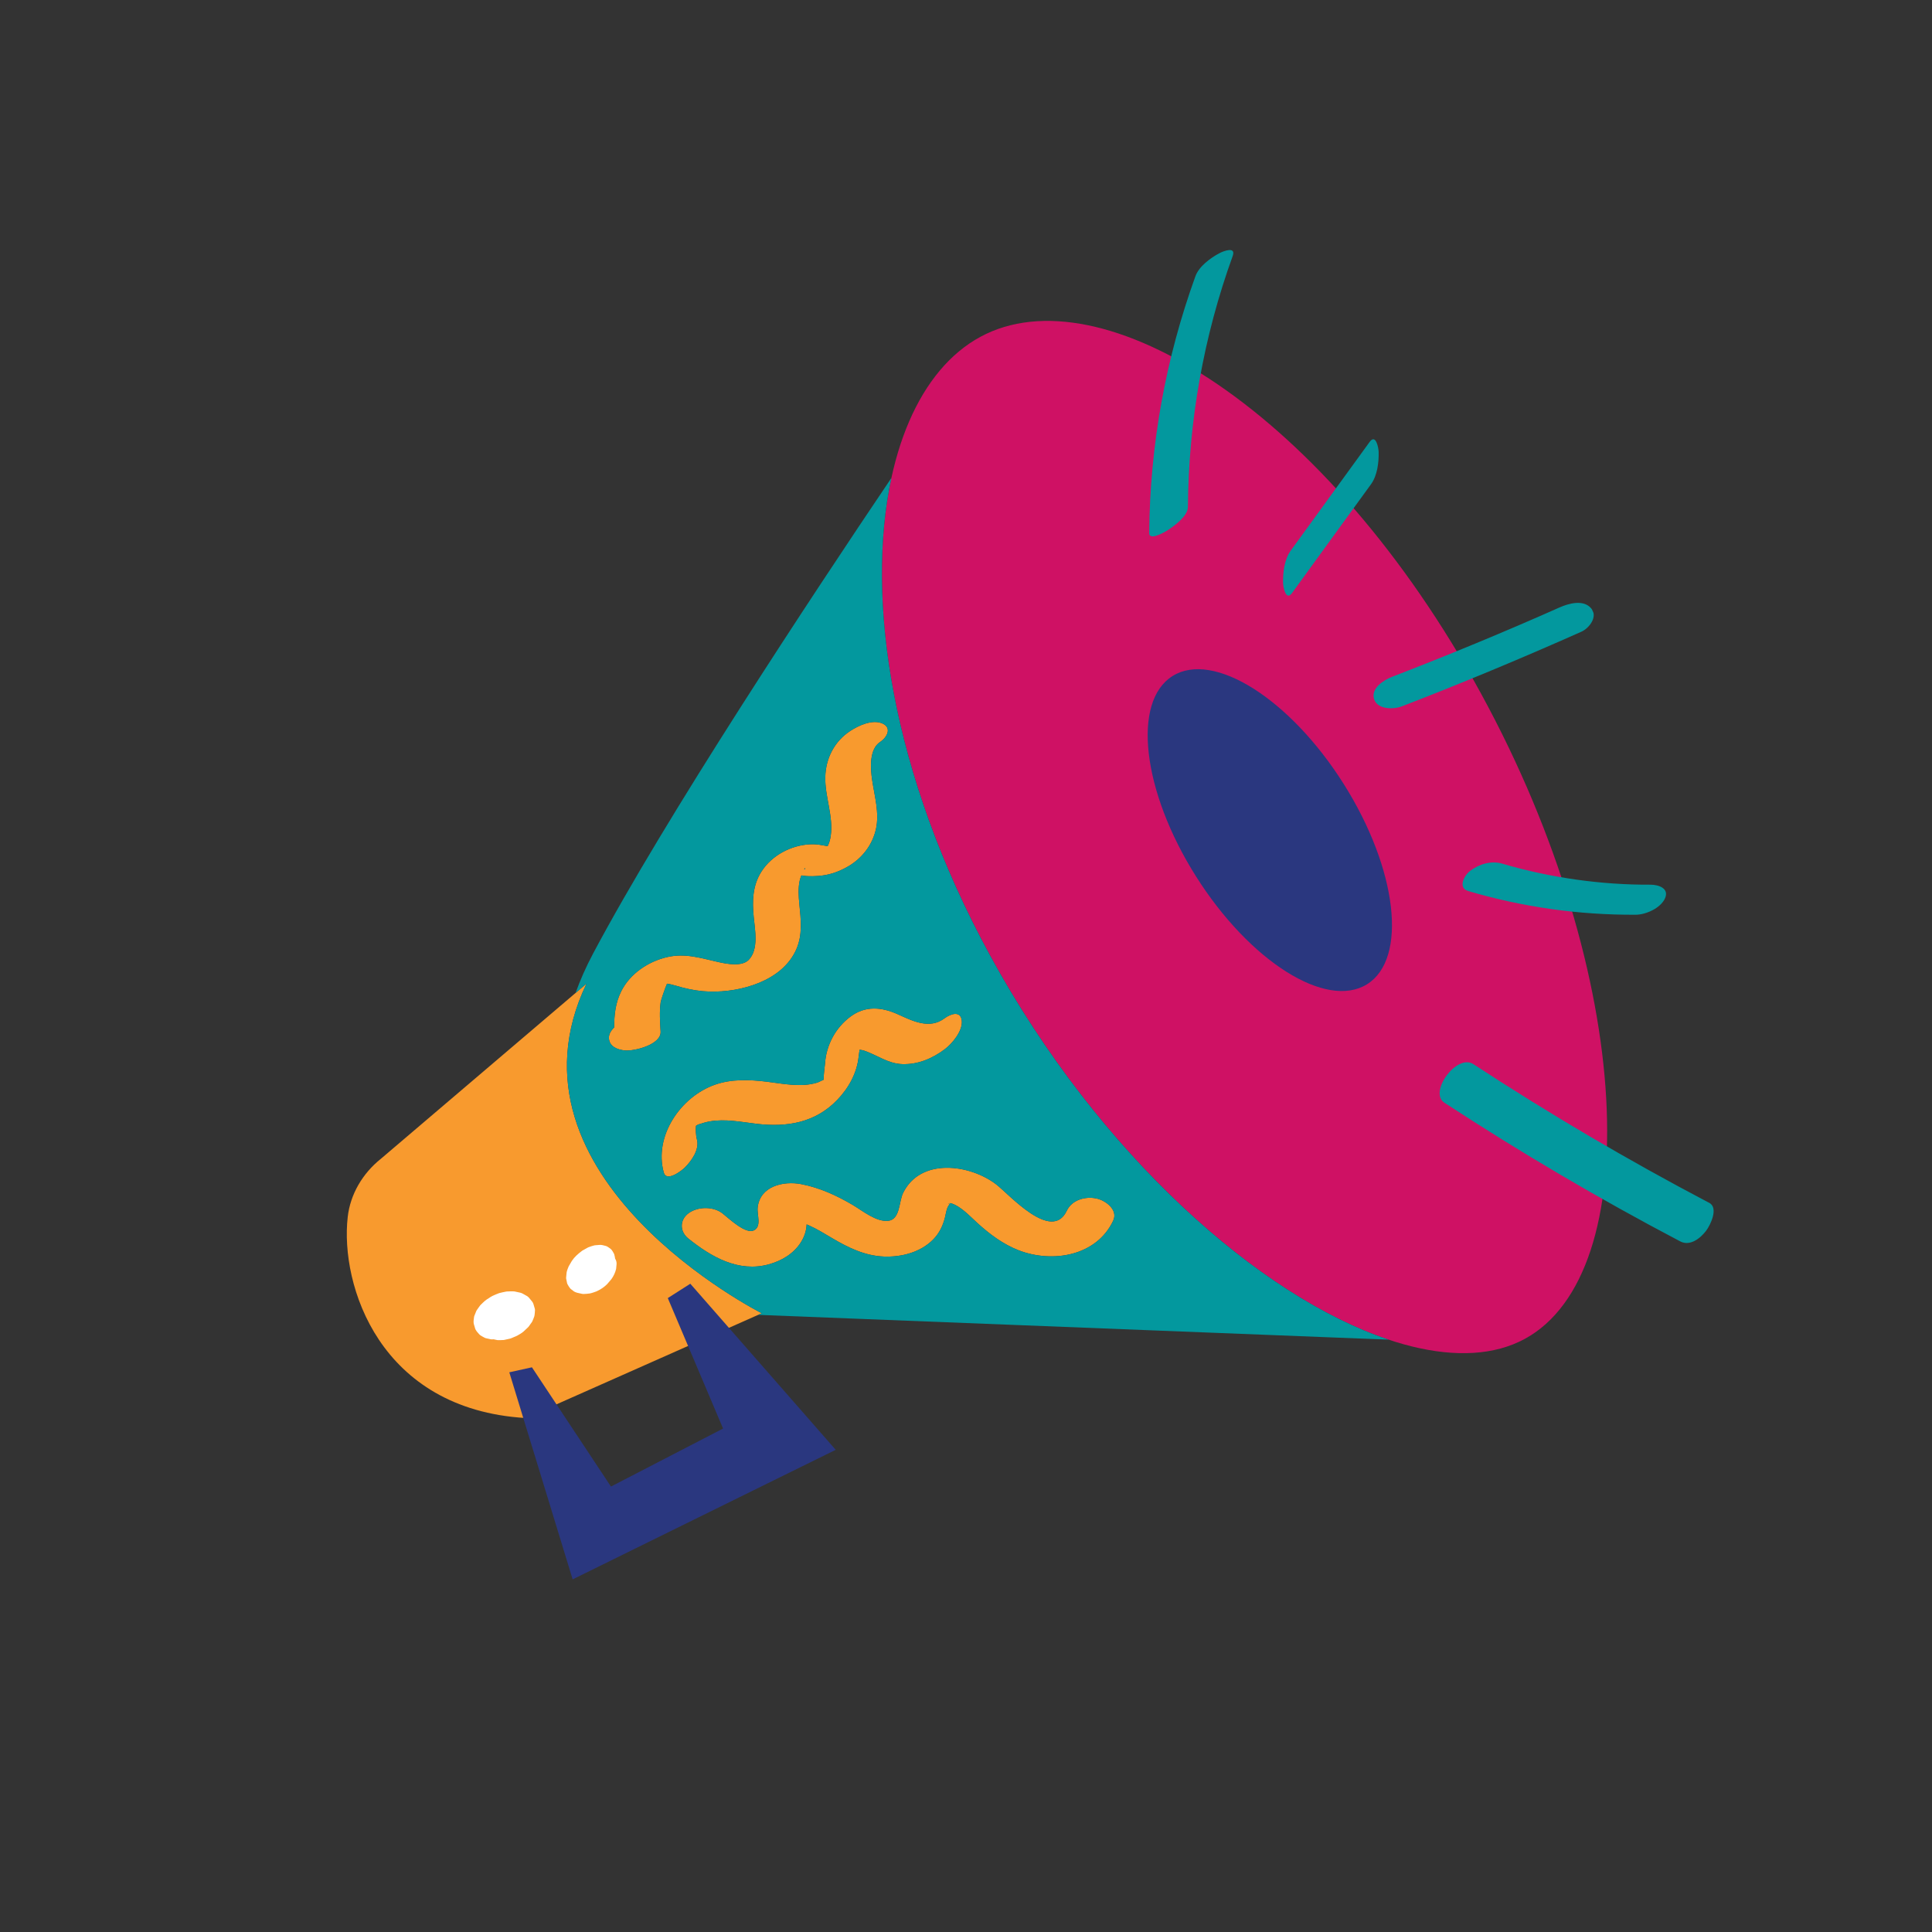 <?xml version="1.0" encoding="UTF-8"?>
<svg xmlns="http://www.w3.org/2000/svg" xmlns:xlink="http://www.w3.org/1999/xlink" width="1080" zoomAndPan="magnify" viewBox="0 0 810 810" height="1080" preserveAspectRatio="xMidYMid meet" version="1.0">
  <rect x="0" y="0" width="810" height="810" fill="#333333" stroke="none"/>
  <defs>
    <clipPath id="0c8dd15b16">
      <path d="M 369 134 L 674 134 L 674 568 L 369 568 Z M 369 134 " clip-rule="nonzero"></path>
    </clipPath>
    <clipPath id="37dea57524">
      <path d="M 776.926 499.781 L 228.047 745.812 L 32.938 310.539 L 581.82 64.508 Z M 776.926 499.781 " clip-rule="nonzero"></path>
    </clipPath>
    <clipPath id="22e1b7ef0d">
      <path d="M 228.27 745.711 L 777.152 499.68 L 582.043 64.406 L 33.164 310.438 Z M 228.27 745.711 " clip-rule="nonzero"></path>
    </clipPath>
    <clipPath id="898edef02b">
      <path d="M 511.043 618.961 L 726.867 522.219 L 531.559 86.5 L 315.734 183.242 Z M 511.043 618.961 " clip-rule="nonzero"></path>
    </clipPath>
    <clipPath id="ee1659ab34">
      <path d="M 511.043 618.961 L 726.867 522.219 L 531.758 86.945 L 315.934 183.688 Z M 511.043 618.961 " clip-rule="nonzero"></path>
    </clipPath>
    <clipPath id="2f9b9fd13d">
      <path d="M 145 302 L 468 302 L 468 595 L 145 595 Z M 145 302 " clip-rule="nonzero"></path>
    </clipPath>
    <clipPath id="2f514a5fdc">
      <path d="M 776.926 499.781 L 228.047 745.812 L 32.938 310.539 L 581.82 64.508 Z M 776.926 499.781 " clip-rule="nonzero"></path>
    </clipPath>
    <clipPath id="f74469b094">
      <path d="M 228.27 745.711 L 777.152 499.68 L 582.043 64.406 L 33.164 310.438 Z M 228.27 745.711 " clip-rule="nonzero"></path>
    </clipPath>
    <clipPath id="4bff6713f0">
      <path d="M 213 280 L 584 280 L 584 663 L 213 663 Z M 213 280 " clip-rule="nonzero"></path>
    </clipPath>
    <clipPath id="5b035204ef">
      <path d="M 776.926 499.781 L 228.047 745.812 L 32.938 310.539 L 581.82 64.508 Z M 776.926 499.781 " clip-rule="nonzero"></path>
    </clipPath>
    <clipPath id="0b09fc99ce">
      <path d="M 228.27 745.711 L 777.152 499.68 L 582.043 64.406 L 33.164 310.438 Z M 228.27 745.711 " clip-rule="nonzero"></path>
    </clipPath>
    <clipPath id="78b1df45bd">
      <path d="M 198 521 L 259 521 L 259 562 L 198 562 Z M 198 521 " clip-rule="nonzero"></path>
    </clipPath>
    <clipPath id="7c7f0076e1">
      <path d="M 776.926 499.781 L 228.047 745.812 L 32.938 310.539 L 581.82 64.508 Z M 776.926 499.781 " clip-rule="nonzero"></path>
    </clipPath>
    <clipPath id="faec306552">
      <path d="M 228.27 745.711 L 777.152 499.68 L 582.043 64.406 L 33.164 310.438 Z M 228.27 745.711 " clip-rule="nonzero"></path>
    </clipPath>
    <clipPath id="f602a80fb7">
      <path d="M 237 104 L 719 104 L 719 562 L 237 562 Z M 237 104 " clip-rule="nonzero"></path>
    </clipPath>
    <clipPath id="a01e0da67e">
      <path d="M 776.926 499.781 L 228.047 745.812 L 32.938 310.539 L 581.82 64.508 Z M 776.926 499.781 " clip-rule="nonzero"></path>
    </clipPath>
    <clipPath id="fafcb136fd">
      <path d="M 228.27 745.711 L 777.152 499.68 L 582.043 64.406 L 33.164 310.438 Z M 228.27 745.711 " clip-rule="nonzero"></path>
    </clipPath>
    <clipPath id="3e2db7b1be">
      <path d="M 338.062 688.445 L 774.184 492.957 L 585.387 71.762 L 149.266 267.25 Z M 338.062 688.445 " clip-rule="nonzero"></path>
    </clipPath>
    <clipPath id="8d7b23d833">
      <path d="M 338.062 688.445 L 773.992 493.047 L 585.195 71.848 L 149.266 267.25 Z M 338.062 688.445 " clip-rule="nonzero"></path>
    </clipPath>
  </defs>
  <g clip-path="url(#0c8dd15b16)">
    <g clip-path="url(#37dea57524)">
      <g clip-path="url(#22e1b7ef0d)">
        <g clip-path="url(#898edef02b)">
          <g clip-path="url(#ee1659ab34)">
            <path fill="#cf1164" d="M 621.008 290.934 C 556.199 172.191 461.625 113.789 411.012 141.23 C 360.406 168.668 350.297 281.855 415.105 400.598 C 479.91 519.34 588.633 588.797 639.238 561.355 C 689.848 533.918 685.816 409.676 621.008 290.934 " fill-opacity="1" fill-rule="nonzero"></path>
          </g>
        </g>
      </g>
    </g>
  </g>
  <g clip-path="url(#2f9b9fd13d)">
    <g clip-path="url(#2f514a5fdc)">
      <g clip-path="url(#f74469b094)">
        <path fill="#f89a2e" d="M 398.141 504.422 C 398.113 504.434 398.098 504.43 398.051 504.453 C 397.395 504.809 397.484 504.445 398.141 504.422 Z M 459.742 502.48 C 455.066 501.465 449.398 503.035 447.25 507.598 C 440.934 521.012 423.031 500.676 417.676 496.57 C 406.656 488.121 385.938 485.223 378.605 500.188 C 376.828 503.812 377.43 511.332 372.328 511.836 C 367.301 512.336 361.594 507.594 357.516 505.184 C 350.828 501.238 343.605 497.926 335.914 496.457 C 328.387 495.02 318.617 497.301 317.656 506.258 C 317.32 509.371 319.473 514.309 315.957 515.887 C 312.578 517.41 305.879 511.102 302.992 508.785 C 299.168 505.723 292.582 505.77 288.691 508.641 C 284.871 511.465 284.934 516.336 288.574 519.258 C 298.195 526.969 309.617 533.59 322.363 530.07 C 327.695 528.605 332.754 525.629 335.758 520.867 C 337.211 518.562 338.07 516.078 338.191 513.34 C 338.527 513.484 338.875 513.629 339.211 513.777 C 342.559 515.273 345.637 517.18 348.785 519.047 C 355.535 523.047 362.574 526.512 370.594 526.816 C 378.012 527.098 386 525.039 391.305 519.594 C 393.848 516.984 395.281 513.949 396.172 510.473 C 396.523 509.102 396.703 507.641 397.223 506.316 C 397.445 505.746 398.336 504.59 398.242 504.43 C 398.457 504.434 398.711 504.465 399.02 504.566 C 399.828 504.84 400.602 505.211 401.34 505.652 C 404.496 507.52 407.172 510.395 409.867 512.844 C 414.953 517.469 420.59 521.676 427.055 524.184 C 441.227 529.672 459.715 526.629 466.707 511.789 C 468.867 507.191 463.535 503.309 459.742 502.48 Z M 337.508 363.914 C 337.695 364.227 337.516 364.406 337.137 364.523 C 337.328 364.211 337.508 363.914 337.508 363.914 Z M 280.234 411.438 C 280.285 411.492 280.211 411.531 280.082 411.555 C 280.148 411.465 280.203 411.402 280.234 411.438 Z M 370.051 303.367 C 365.797 301.426 359.969 304.164 356.449 306.469 C 349.855 310.777 346.207 317.887 346.008 325.703 C 345.793 334.004 349.473 342.184 348.285 350.469 C 348.062 351.977 347.668 353.426 346.977 354.773 C 346.16 354.59 345.238 354.457 344.926 354.398 C 343.227 354.07 341.543 353.883 339.801 353.961 C 331.758 354.312 323.656 358.531 319.27 365.355 C 315.496 371.227 315.34 377.762 315.996 384.457 C 316.527 389.859 318.18 398.078 313.863 402.457 C 311.027 405.34 304.777 404.141 301.266 403.363 C 293.859 401.723 287.309 399.484 279.617 401.289 C 271.762 403.129 264.223 408.168 260.508 415.477 C 258.043 420.336 257.465 425.504 257.508 430.758 C 256.031 432.156 255.133 433.773 255.301 435.492 C 255.641 438.859 258.926 440.059 261.875 440.398 C 265.664 440.828 277.312 438.027 276.965 432.473 C 276.711 428.387 276.441 424.258 276.988 420.184 C 277.105 419.309 278.742 414.5 279.656 412.406 C 280.16 412.508 280.688 412.574 281.188 412.688 C 282.852 413.062 284.473 413.613 286.129 414.035 C 289.863 414.992 293.598 415.625 297.457 415.727 C 310.664 416.094 328.012 411.281 333.844 398.039 C 336.566 391.855 335.77 385.496 335.125 378.973 C 334.809 375.703 334.582 372.5 335.266 369.258 C 335.434 368.457 335.707 367.734 335.996 367.023 C 338.875 367.594 342.582 367.336 344.559 367.094 C 348.492 366.621 352.211 365.211 355.609 363.23 C 361.457 359.82 365.777 354.234 367.25 347.594 C 368.754 340.824 366.641 333.707 365.652 327.023 C 364.949 322.223 364.32 314.125 369.016 311.055 C 371.867 309.188 374.031 305.18 370.051 303.367 Z M 299.711 454.773 C 306.695 452.32 314.164 452.621 321.398 453.496 C 328.266 454.328 335.738 455.98 342.539 453.918 C 343.309 453.688 344.41 453.039 345.32 452.672 C 345.238 450.816 345.809 447.152 345.883 446.008 C 346.387 438.184 350.266 430.879 356.625 426.172 C 362.852 421.562 369.652 422.199 376.363 425.219 C 382.555 428.004 389.641 431.691 395.992 426.938 C 398.504 425.055 402.797 423.566 403.234 427.953 C 403.668 432.238 399.215 437.562 396.082 439.906 C 390.883 443.797 384.887 446.348 378.305 446.141 C 372.273 445.945 367.758 442.34 362.27 440.477 C 361.695 440.281 361.043 440.191 360.379 440.117 C 360.238 441.207 360.07 442.242 359.992 443.004 C 359.281 449.902 355.809 456.152 351.043 461.117 C 341.836 470.703 330.016 472.676 317.297 471.176 C 310.816 470.406 304.129 469.02 297.602 470.145 C 295.961 470.422 294.488 470.906 292.906 471.41 C 292.359 471.582 292.008 471.832 291.793 472.035 C 291.633 473.297 291.727 476.047 292.18 477.684 C 293.348 481.891 289.953 486.688 287.125 489.496 C 285.801 490.816 279.441 495.75 278.285 491.586 C 274.055 476.324 285.355 459.82 299.711 454.773 Z M 245.898 412.398 L 159.754 485.773 C 151.938 491.996 146.859 500.785 145.785 510.203 C 142.527 538.836 159.145 590.887 220.379 594.512 L 319.379 550.59 C 319.379 550.59 206.934 493.895 245.898 412.398 " fill-opacity="1" fill-rule="nonzero"></path>
      </g>
    </g>
  </g>
  <g clip-path="url(#4bff6713f0)">
    <g clip-path="url(#5b035204ef)">
      <g clip-path="url(#0b09fc99ce)">
        <path fill="#2a377f" d="M 573.148 412.648 C 556.035 423.328 523.906 403.055 501.391 367.367 C 478.875 331.68 474.496 294.094 491.617 283.414 C 508.73 272.734 540.855 293.004 563.367 328.695 C 585.887 364.383 590.266 401.969 573.148 412.648 Z M 213.527 575.344 L 240.086 662.156 L 350.375 607.844 L 289.41 538.207 L 279.977 544.227 L 303.152 598.922 L 256.145 623.246 L 223.016 573.246 L 213.527 575.344 " fill-opacity="1" fill-rule="nonzero"></path>
      </g>
    </g>
  </g>
  <g clip-path="url(#78b1df45bd)">
    <g clip-path="url(#7c7f0076e1)">
      <g clip-path="url(#faec306552)">
        <path fill="#ffffff" d="M 257.504 525.844 C 257.68 526.445 257.82 527.074 257.891 527.699 C 258.32 528.352 258.535 529.098 258.508 529.93 C 258.445 530.621 258.375 531.305 258.312 531.984 C 257.934 533.559 257.266 535.008 256.316 536.316 C 255.73 537 255.145 537.688 254.559 538.367 C 253.316 539.605 251.891 540.586 250.293 541.309 C 250.168 541.375 250.043 541.426 249.906 541.477 C 249.27 541.703 248.199 542.109 247.348 542.277 C 246.574 542.43 245.496 542.457 244.91 542.496 C 244.762 542.504 244.609 542.508 244.461 542.496 C 244.324 542.488 244.191 542.477 244.055 542.453 C 243.691 542.391 243.32 542.293 242.969 542.215 C 242.609 542.141 242.211 542.07 241.844 541.961 C 241.762 541.941 241.691 541.891 241.617 541.863 C 241.531 541.84 241.438 541.816 241.352 541.789 C 240.82 541.602 240.391 541.316 240.031 540.953 C 239.801 540.797 239.566 540.641 239.348 540.457 C 239.25 540.379 239.148 540.281 239.066 540.18 C 238.617 539.637 238.254 539.023 237.918 538.41 C 237.855 538.297 237.805 538.18 237.773 538.051 C 237.766 538.023 237.754 537.992 237.75 537.957 C 237.629 537.426 237.457 536.625 237.371 536.09 C 237.359 536.02 237.352 535.957 237.348 535.883 C 237.344 535.832 237.344 535.773 237.344 535.719 C 237.363 535.352 237.418 534.902 237.449 534.605 C 237.477 534.336 237.5 533.84 237.562 533.477 C 237.703 532.648 238.098 531.711 238.371 531.047 C 238.395 531 238.41 530.957 238.434 530.914 C 238.449 530.887 238.461 530.867 238.473 530.84 C 238.895 530.117 239.312 529.398 239.734 528.676 C 239.746 528.656 239.754 528.641 239.766 528.621 C 240.957 526.855 242.32 525.719 243.984 524.445 C 244.031 524.406 244.074 524.379 244.125 524.344 C 244.145 524.332 244.16 524.324 244.18 524.309 C 244.793 523.941 245.77 523.414 246.395 523.07 C 246.496 523.016 246.598 522.965 246.707 522.926 C 247.512 522.625 248.328 522.328 249.168 522.137 C 249.594 522.039 250.125 522.039 250.52 522.008 C 250.898 521.98 251.426 521.895 251.859 521.926 C 252.566 521.977 253.363 522.219 253.984 522.375 C 254.078 522.398 254.176 522.426 254.266 522.465 C 254.887 522.734 255.559 523.27 256.004 523.602 C 256.086 523.66 256.16 523.719 256.23 523.793 C 256.699 524.305 257.039 524.949 257.379 525.547 C 257.43 525.641 257.477 525.738 257.504 525.844 Z M 223.648 546.727 C 223.523 546.34 223.336 545.984 223.086 545.664 C 222.668 545.121 222.223 544.582 221.766 544.066 C 221.711 544 221.645 543.934 221.578 543.871 C 221.453 543.746 221.312 543.633 221.172 543.523 C 221.086 543.461 221 543.406 220.91 543.352 C 220.332 542.996 219.695 542.645 219.09 542.332 C 218.938 542.25 218.781 542.18 218.613 542.117 C 218.441 542.055 218.266 542 218.082 541.957 C 217.352 541.781 216.598 541.605 215.855 541.473 C 215.766 541.453 215.676 541.441 215.582 541.434 C 215.398 541.41 215.219 541.406 215.035 541.406 C 214.219 541.41 213.379 541.402 212.57 541.457 C 212.477 541.461 212.387 541.469 212.297 541.484 C 212.195 541.496 212.098 541.516 212 541.539 C 211.137 541.715 210.238 541.883 209.387 542.117 C 209.305 542.145 209.219 542.172 209.137 542.199 C 208.254 542.52 207.348 542.922 206.492 543.309 C 205.926 543.562 205.414 543.949 204.895 544.289 C 204.398 544.609 203.852 544.906 203.398 545.305 C 202.781 545.848 202.07 546.508 201.504 547.094 C 201.469 547.121 201.438 547.156 201.41 547.188 C 201.355 547.25 201.309 547.312 201.258 547.371 C 200.816 547.934 200.297 548.703 199.891 549.297 C 199.871 549.328 199.848 549.355 199.832 549.387 C 199.797 549.441 199.766 549.496 199.738 549.551 C 199.719 549.59 199.699 549.629 199.68 549.672 C 199.418 550.242 199.105 551.047 198.887 551.641 C 198.859 551.703 198.836 551.773 198.816 551.84 C 198.777 551.965 198.754 552.098 198.738 552.23 C 198.648 552.965 198.453 554.035 198.602 554.875 C 198.617 554.957 198.637 555.031 198.656 555.113 C 198.816 555.727 199.004 556.387 199.207 556.988 C 199.25 557.117 199.301 557.246 199.359 557.367 C 199.715 558.113 200.434 558.844 200.918 559.398 C 201.102 559.609 201.309 559.777 201.547 559.922 C 202.117 560.266 202.73 560.645 203.34 560.922 C 203.391 560.945 203.449 560.969 203.504 560.984 C 203.566 561.012 203.625 561.023 203.691 561.043 C 204.051 561.141 205.371 561.43 205.738 561.492 C 205.773 561.5 205.805 561.508 205.836 561.512 C 205.91 561.52 205.984 561.523 206.062 561.531 C 206.328 561.543 206.738 561.527 207.012 561.52 C 207.125 561.543 207.238 561.57 207.352 561.594 C 207.711 561.672 208.066 561.754 208.422 561.824 C 208.465 561.832 208.496 561.84 208.539 561.84 C 208.582 561.848 208.617 561.848 208.656 561.852 C 209.281 561.887 210.379 561.84 211.008 561.809 C 211.102 561.805 211.188 561.797 211.277 561.789 C 211.305 561.781 211.336 561.777 211.367 561.77 C 212.18 561.594 212.996 561.41 213.812 561.23 C 213.852 561.223 213.895 561.215 213.93 561.203 C 214.426 561.062 215.039 560.75 215.406 560.598 C 215.77 560.441 216.426 560.215 216.875 559.965 C 217.785 559.453 218.723 558.914 219.523 558.23 C 219.543 558.207 219.566 558.188 219.586 558.164 C 220.195 557.59 220.805 557.02 221.414 556.449 C 221.445 556.418 221.473 556.391 221.5 556.355 C 221.809 556.027 222.102 555.543 222.32 555.23 C 222.527 554.941 222.906 554.473 223.121 554.086 C 223.141 554.051 223.156 554.012 223.176 553.973 C 223.438 553.43 223.758 552.566 223.973 551.996 C 224.051 551.793 224.094 551.59 224.117 551.367 C 224.191 550.73 224.266 550.027 224.289 549.383 C 224.289 549.336 224.289 549.285 224.289 549.23 C 224.289 549.145 224.281 549.059 224.273 548.965 C 224.258 548.867 224.238 548.766 224.215 548.668 C 224.059 548.023 223.863 547.352 223.648 546.727 " fill-opacity="1" fill-rule="nonzero"></path>
      </g>
    </g>
  </g>
  <g clip-path="url(#f602a80fb7)">
    <g clip-path="url(#a01e0da67e)">
      <g clip-path="url(#fafcb136fd)">
        <g clip-path="url(#3e2db7b1be)">
          <g clip-path="url(#8d7b23d833)">
            <path fill="#03989e" d="M 398.141 504.422 C 398.113 504.434 398.098 504.43 398.051 504.453 C 397.395 504.809 397.484 504.445 398.141 504.422 Z M 322.363 530.07 C 309.617 533.59 298.195 526.969 288.574 519.258 C 284.934 516.336 284.871 511.465 288.691 508.641 C 292.582 505.77 299.168 505.723 302.992 508.785 C 305.879 511.102 312.578 517.41 315.957 515.887 C 319.473 514.309 317.32 509.371 317.656 506.258 C 318.617 497.301 328.387 495.02 335.914 496.457 C 343.605 497.926 350.828 501.238 357.516 505.184 C 361.594 507.594 367.301 512.336 372.328 511.836 C 377.43 511.332 376.828 503.812 378.605 500.188 C 385.938 485.223 406.656 488.121 417.676 496.57 C 423.031 500.676 440.934 521.012 447.25 507.598 C 449.398 503.035 455.066 501.465 459.742 502.48 C 463.535 503.309 468.867 507.191 466.707 511.789 C 459.715 526.629 441.227 529.672 427.055 524.184 C 420.59 521.676 414.953 517.469 409.867 512.844 C 407.172 510.395 404.496 507.52 401.34 505.652 C 400.602 505.211 399.828 504.84 399.02 504.566 C 398.711 504.465 398.457 504.434 398.242 504.43 C 398.336 504.59 397.445 505.746 397.223 506.316 C 396.703 507.641 396.523 509.102 396.172 510.473 C 395.281 513.949 393.848 516.984 391.305 519.594 C 386 525.039 378.012 527.098 370.594 526.816 C 362.574 526.512 355.535 523.047 348.785 519.047 C 345.637 517.18 342.559 515.273 339.211 513.777 C 338.875 513.629 338.527 513.484 338.191 513.34 C 338.07 516.078 337.211 518.562 335.758 520.867 C 332.754 525.629 327.695 528.605 322.363 530.07 Z M 369.016 311.055 C 364.32 314.125 364.949 322.223 365.652 327.023 C 366.641 333.707 368.754 340.824 367.25 347.594 C 365.777 354.234 361.457 359.82 355.609 363.23 C 352.211 365.211 348.492 366.621 344.559 367.094 C 342.582 367.336 338.875 367.594 335.996 367.023 C 335.707 367.734 335.434 368.457 335.266 369.258 C 334.582 372.5 334.809 375.703 335.125 378.973 C 335.77 385.496 336.566 391.855 333.844 398.039 C 328.012 411.281 310.664 416.094 297.457 415.727 C 293.598 415.625 289.863 414.992 286.129 414.035 C 284.473 413.613 282.852 413.062 281.188 412.688 C 280.688 412.574 280.16 412.508 279.656 412.406 C 278.742 414.5 277.105 419.309 276.988 420.184 C 276.441 424.258 276.711 428.387 276.965 432.473 C 277.312 438.027 265.664 440.828 261.875 440.398 C 258.926 440.059 255.641 438.859 255.301 435.492 C 255.133 433.773 256.031 432.156 257.508 430.758 C 257.465 425.504 258.043 420.336 260.508 415.477 C 264.223 408.168 271.762 403.129 279.617 401.289 C 287.309 399.484 293.859 401.723 301.266 403.363 C 304.777 404.141 311.027 405.34 313.863 402.457 C 318.18 398.078 316.527 389.859 315.996 384.457 C 315.34 377.762 315.496 371.227 319.27 365.355 C 323.656 358.531 331.758 354.312 339.801 353.961 C 341.543 353.883 343.227 354.07 344.926 354.398 C 345.238 354.457 346.16 354.59 346.977 354.773 C 347.668 353.426 348.062 351.977 348.285 350.469 C 349.473 342.184 345.793 334.004 346.008 325.703 C 346.207 317.887 349.855 310.777 356.449 306.469 C 359.969 304.164 365.797 301.426 370.051 303.367 C 374.031 305.18 371.867 309.188 369.016 311.055 Z M 278.285 491.586 C 274.055 476.324 285.355 459.82 299.711 454.773 C 306.695 452.32 314.164 452.621 321.398 453.496 C 328.266 454.328 335.738 455.98 342.539 453.918 C 343.309 453.688 344.41 453.039 345.32 452.672 C 345.238 450.816 345.809 447.152 345.883 446.008 C 346.387 438.184 350.266 430.879 356.625 426.172 C 362.852 421.562 369.652 422.199 376.363 425.219 C 382.555 428.004 389.641 431.691 395.992 426.938 C 398.504 425.055 402.797 423.566 403.234 427.953 C 403.668 432.238 399.215 437.562 396.082 439.906 C 390.883 443.797 384.887 446.348 378.305 446.141 C 372.273 445.945 367.758 442.34 362.27 440.477 C 361.695 440.281 361.043 440.191 360.379 440.117 C 360.238 441.207 360.07 442.242 359.992 443.004 C 359.281 449.902 355.809 456.152 351.043 461.117 C 341.836 470.703 330.016 472.676 317.297 471.176 C 310.816 470.406 304.129 469.02 297.602 470.145 C 295.961 470.422 294.488 470.906 292.906 471.41 C 292.359 471.582 292.008 471.832 291.793 472.035 C 291.633 473.297 291.727 476.047 292.18 477.684 C 293.348 481.891 289.953 486.688 287.125 489.496 C 285.801 490.816 279.441 495.75 278.285 491.586 Z M 317.887 551.262 L 582.188 561.656 C 528.555 543.73 460.879 484.465 415.105 400.598 C 373.602 324.559 362.824 250.797 373.73 200.367 C 339.832 250.637 279.141 342.445 248.691 399.711 C 245.664 405.402 243.238 410.93 241.301 416.312 L 245.898 412.398 C 206.934 493.895 319.379 550.59 319.379 550.59 L 317.875 551.254 C 317.879 551.258 317.887 551.262 317.887 551.262 Z M 280.082 411.555 C 280.148 411.465 280.203 411.402 280.234 411.438 C 280.285 411.492 280.211 411.531 280.082 411.555 Z M 337.137 364.523 C 337.328 364.211 337.508 363.914 337.508 363.914 C 337.695 364.227 337.516 364.406 337.137 364.523 Z M 574.801 203.016 C 563.77 218.211 552.742 233.406 541.715 248.602 C 539.113 252.184 537.965 246.121 537.93 244.367 C 537.832 240.012 538.488 234.52 541.137 230.867 C 552.168 215.672 563.195 200.477 574.227 185.281 C 576.824 181.699 577.973 187.762 578.008 189.52 C 578.105 193.879 577.453 199.363 574.801 203.016 Z M 498.039 212.523 C 498.012 216.355 492.617 220.238 489.812 222.125 C 488.766 222.828 481.785 227.012 481.816 223.48 C 482.09 186.785 488.703 150.324 501.188 115.805 C 502.68 111.684 507.477 108.164 511.191 106.184 C 513 105.215 518.301 103.195 516.809 107.34 C 504.598 141.102 498.309 176.645 498.039 212.523 Z M 662.961 264.871 C 638.16 275.902 613.117 286.355 587.793 296.121 C 584.289 297.473 577.605 297.559 576.125 293.184 C 574.57 288.586 580.195 285.082 583.617 283.766 C 607.258 274.645 630.688 264.977 653.836 254.68 C 657.656 252.984 663.801 251.234 667.078 255.012 C 670.094 258.48 666.297 263.387 662.961 264.871 Z M 616.262 365.195 C 620.098 362.25 625.184 360.723 629.898 362.113 C 650.051 368.051 671.578 371.02 691.93 370.906 C 695.309 370.887 700 372.414 698.027 376.703 C 696.168 380.75 690.055 383.484 685.816 383.508 C 661.973 383.637 638.449 380.324 615.59 373.582 C 611.074 372.254 613.863 367.039 616.262 365.195 Z M 605.562 462.305 C 637.578 483.254 670.57 502.656 704.441 520.453 C 708.539 522.605 712.883 519.199 715.312 515.984 C 717.07 513.656 720.613 506.41 716.621 504.312 C 682.75 486.516 649.758 467.109 617.746 446.164 C 610.766 441.594 598.863 457.922 605.562 462.305 " fill-opacity="1" fill-rule="nonzero"></path>
          </g>
        </g>
      </g>
    </g>
  </g>
</svg>
